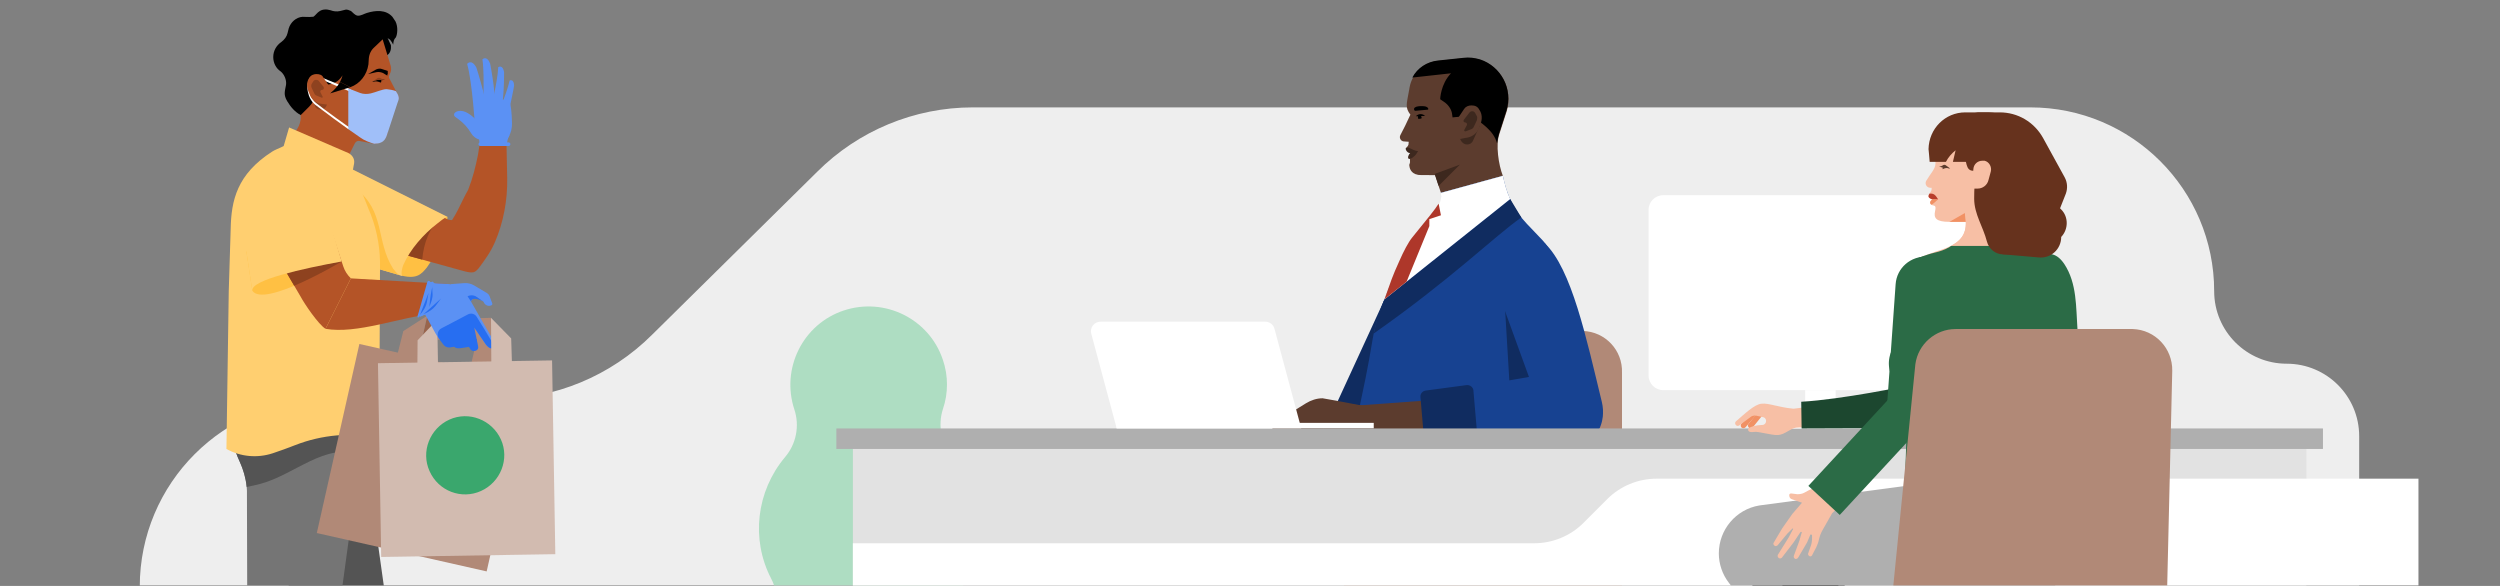 <?xml version="1.0" encoding="utf-8"?>
<!-- Generator: Adobe Illustrator 24.3.0, SVG Export Plug-In . SVG Version: 6.00 Build 0)  -->
<svg version="1.1" id="Layer_1" xmlns="http://www.w3.org/2000/svg" xmlns:xlink="http://www.w3.org/1999/xlink" x="0px" y="0px"
	 viewBox="0 0 1152 270" style="enable-background:new 0 0 1152 270;" xml:space="preserve">
<rect x="0" y="0" width="1152" height="270" fill="#808080" stroke="none"/>
<style type="text/css">
	.st0{clip-path:url(#SVGID_2_);}
	.st1{fill:#EEEEEE;}
	.st2{fill:#AEDDC2;}
	.st3{fill:#B18977;}
	.st4{fill:#102C60;}
	.st5{fill:#5C3C2E;}
	.st6{fill:#3D281E;}
	.st7{fill:#174291;}
	.st8{fill:#FFFFFF;}
	.st9{fill:#AE372A;}
	.st10{fill:#E2E2E2;}
	.st11{fill:#AFAFAF;}
	.st12{fill:#F19164;}
	.st13{fill:#F7BFA5;}
	.st14{fill:#1C472F;}
	.st15{fill:none;stroke:#2B6B46;stroke-width:19.706;stroke-miterlimit:10;}
	.st16{fill:#B83E2B;}
	.st17{fill:#2B6B46;}
	.st18{fill:#66321D;}
	.st19{fill:#BC8B2C;}
	.st20{fill:#FFC043;}
	.st21{fill:#5B91F4;}
	.st22{fill:#B45427;}
	.st23{fill:#8E421F;}
	.st24{fill:#FFCF70;}
	.st25{fill:#545454;}
	.st26{fill:#757575;}
	.st27{fill:#A0BFF9;}
	.st28{fill:none;stroke:#5B91F4;stroke-width:1.663;stroke-linecap:round;stroke-miterlimit:10;}
	.st29{fill:#99644C;}
	.st30{fill:#D2BBB0;}
	.st31{fill:#3AA76D;}
	.st32{fill:#276EF1;}
</style>
<g>
	<defs>
		<rect id="SVGID_1_" x="0.311" y="0.05" width="1151.307" height="269.69"/>
	</defs>
	<clipPath id="SVGID_2_">
		<use xlink:href="#SVGID_1_"  style="overflow:visible;"/>
	</clipPath>
	<g class="st0">
		<path class="st1" d="M1020.291,134.188c0-46.781-37.913-84.705-84.698-84.705H501.605h-6.881h-46.517
			c-26.837,0-52.71,10.735-71.702,29.726l-76,75.009c-18.992,18.992-44.865,29.726-71.702,29.726h-71.09h-6.881
			c-47.732,0-86.428,38.696-86.428,86.429l7.909,52.569h37.572h48.857h6.881h209.431h6.881h229.498h6.881H889.02h6.881h58.904
			h49.183v28.631h83.123V201c0-18.451-14.962-33.406-33.405-33.406C1035.253,167.594,1020.291,152.638,1020.291,134.188z"/>
		<path class="st2" d="M352.846,291.737c5.705-7.131,6.774-16.936,2.496-25.137c-9.449-18.183-6.774-40.29,6.418-55.978
			c5.17-6.061,6.774-14.44,4.279-21.929c-6.239-18.898,3.922-39.398,22.819-45.639c18.898-6.239,39.398,3.922,45.639,22.819
			c2.496,7.31,2.496,15.331,0,22.641c-2.496,7.665-0.712,16.223,4.635,22.463c13.014,15.688,15.51,37.616,6.061,55.621
			c-4.279,8.2-3.209,18.005,2.674,25.137c21.036,26.206,16.757,64.535-9.449,85.572c-1.604,1.247-3.387,2.496-4.991,3.565
			l-66.496-0.178c-28.167-18.541-36.012-56.335-17.471-84.323C350.528,294.768,351.597,293.342,352.846,291.737z"/>
		<path class="st3" d="M747.42,171.759c0.357-10.34-7.665-18.898-18.005-19.254c-0.178,0-0.357,0-0.535,0h-80.936
			c-9.27,0-17.114,6.774-18.541,16.045L616.21,300.651H747.42V171.759z"/>
		<path class="st4" d="M609.971,198.858l27.989-60.791l44.39-11.053l-44.39,72.557L609.971,198.858z"/>
		<path class="st5" d="M692.511,81.017l-36.724-0.357c-3.031,0.357-5.884-1.962-6.239-4.992h0.713c-0.178-1.604,0.178-3.565,0-4.992
			c0-1.962-1.247-3.387-1.069-5.349c-0.891,0-1.784-0.178-2.496-0.178c-1.069-0.178-1.784-1.247-1.604-2.318
			c0-0.178,0.178-0.357,0.178-0.535c1.247-2.318,3.209-6.239,4.634-9.449c-2.496-3.387-1.784-4.635-0.535-11.587
			c0-0.357,0.178-0.712,0.178-1.069c1.247-6.596,6.596-11.587,13.192-12.123l11.587-1.247c10.34-1.069,19.61,6.418,20.679,16.757
			c0.357,2.674,0,5.17-0.713,7.665l-3.388,10.518C689.123,66.578,690.551,76.027,692.511,81.017z"/>
		<path d="M656.679,53.386l-4.278,0.178l0.178-0.178C653.826,52.317,655.431,52.317,656.679,53.386z"/>
		<path d="M658.107,49.999c0.178,0.178,0,0.535-0.178,0.535l-5.705,0.535c-0.178,0-0.535-0.178-0.535-0.357
			c-0.891-2.139,4.278-1.962,5.349-1.604c0.357,0.178,0.714,0.357,0.891,0.535C657.928,49.642,657.928,49.821,658.107,49.999z"/>
		<path d="M653.291,53.742C653.291,53.742,653.47,53.742,653.291,53.742c0.178-0.357,0.357-0.535,0.535-0.535s0.179,0,0.358,0
			c0.535,0,0.89,0.535,0.89,0.891c0,0,0,0,0,0.178c0,0.178,0.001,0.178-0.177,0.357l-1.248,0.178
			c-0.178-0.178-0.356-0.535-0.177-0.712C653.291,53.921,653.291,53.742,653.291,53.742z"/>
		<path d="M674.328,26.645l-11.766,1.247c-4.992,0.535-9.449,3.387-11.766,7.844l17.827-1.962
			c-4.813,4.991-4.992,11.945-4.992,11.945l2.318,1.604c1.784,1.426,3.031,3.387,3.209,5.527l0.178,1.247l8.735-0.891
			c4.457,3.565,10.161,6.774,11.766,12.835c0.178-1.604,0.535-3.031,0.891-4.457l3.388-10.518
			c3.209-9.806-2.318-20.502-12.123-23.71C679.496,26.645,677.001,26.289,674.328,26.645z"/>
		<path class="st5" d="M692.511,81.017l-28.524,7.845l-6.418-19.254L692.511,81.017z"/>
		<path class="st6" d="M673.793,57.664h8.201l-3.209,7.131c-0.535,1.247-1.605,1.784-2.675,1.784c-1.247,0-1.961-0.535-2.674-1.426
			l-0.713-1.247L673.793,57.664z"/>
		<path class="st5" d="M672.546,64.082l2.674-0.535c2.674-0.178,4.991-1.784,6.061-3.922l0.891-2.318
			c0.891-2.318,0.891-4.813-0.535-6.774c-0.713-1.426-1.961-1.962-3.565-1.962c-1.426,0-2.674,0.535-3.388,1.604l-2.496,3.743
			L672.546,64.082z"/>
		<path class="st6" d="M675.221,56.417c0.713,0.178,0.891,0.712,0.713,1.247l-1.248,2.318c0,0.178,0.178,0.712,0.714,0.535
			l2.319-0.891c0.713-0.178,1.246-0.712,1.425-1.247l1.427-3.031c0.178-0.712,0.178-1.426,0-1.784l-0.892-1.604
			c-0.535-0.891-1.784-0.891-2.496-0.178l-2.495,3.209C674.151,55.525,674.328,56.417,675.221,56.417z"/>
		<path class="st5" d="M652.935,64.795l-3.743,0.178c0,0.891,0,2.318-1.247,3.031c0,0,3.031,0.891,2.318,2.318
			c-0.535,0.891-0.357,2.496-0.357,3.209c0,0.712-0.178,1.247-0.357,1.962c-0.178,0.535-0.178,1.069,0,1.604
			c0.357,1.604,1.426,2.674,2.853,3.209c2.674,0.712,5.705-0.178,8.558-0.357h0.357l-4.1-12.657
			C656.321,65.865,654.54,64.795,652.935,64.795z"/>
		<path class="st7" d="M685.738,257.687l-59.365-0.357l1.604-54.73l-8.022,19.788c3.388-23.353,8.38-40.468,12.48-65.605
			c2.496-15.51,12.48-34.228,15.688-42.251c0.891-2.139,1.961-3.387,3.743-5.17c12.301-12.835,12.657-14.083,12.123-20.502
			l28.525-7.844c1.899,9.208,5.169,15.867,11.053,22.106l7.31,7.665c7.487,7.844,3.209,17.114,1.961,27.989
			C708.734,176.751,691.442,224.529,685.738,257.687z"/>
		<path class="st4" d="M693.045,134.321l3.388,56.692l5.527,1.069l7.665-32.446L693.045,134.321z"/>
		<path class="st4" d="M633.021,153.676c35.833-25.137,55.527-44.737,68.005-53.474l-5.127-8.488l-57.949,46.217
			C635.811,142.744,634.091,148.327,633.021,153.676z"/>
		<path class="st8" d="M695.899,91.714l-58.116,46.351c3.388-8.2,5.527-11.766,8.735-20.323c0.714-2.139,3.743-5.705,5.527-8.022
			c11.231-16.223,12.301-15.154,11.945-20.857l28.525-7.844C693.403,84.762,694.295,88.327,695.899,91.714z"/>
		<path class="st5" d="M619.954,187.27l87.532-6.418l26.028,7.844l-6.953,4.279c-13.906,8.558-29.949,12.835-46.173,12.48
			l-60.612-0.712L619.954,187.27z"/>
		<path class="st7" d="M726.562,205.274l-11.053-1.426l-29.949-82.363l26.206-9.449c12.48,11.766,19.254,44.033,26.384,73.27
			C740.288,194.4,735.831,204.205,726.562,205.274z"/>
		<path class="st7" d="M738.328,191.369c0.535-8.2-5.704-14.976-13.904-15.51c-0.535,0-1.069,0-1.604,0l-12.123-3.209l-48.848,8.38
			l1.784,23.71l16.937,0.357c12.301,0.357,29.415,0.891,44.212,0C732.089,204.918,737.97,198.858,738.328,191.369z"/>
		<path class="st4" d="M656.679,207.949l-2.139-24.958c-0.178-1.426,0.891-2.853,2.496-3.031l18.719-2.496
			c1.604-0.178,3.031,0.891,3.209,2.496v0.178l2.318,26.919c0.178,1.604-1.069,2.853-2.496,3.031h-0.178L659.71,210.8
			C658.105,210.623,656.855,209.554,656.679,207.949z"/>
		<path class="st9" d="M658.639,104.194v-3.209l5.349-1.784l-1.069-5.349c-1.784,2.853-4.457,6.061-12.123,15.51
			c-1.784,2.139-4.1,6.596-5.884,10.696c-3.565,7.844-3.753,8.958-6.963,17.871l10.2-8.135L658.639,104.194z"/>
		<path class="st5" d="M632.433,187.804l-16.936-3.209l-6.061-1.069c-2.674,0-5.349,0.891-7.665,2.318l-12.657,7.844
			c-0.535,0.357-0.535,0.891-0.357,1.247l0.178,0.178c0.535,1.247,1.961,1.604,3.209,1.247c5.349-1.962,11.766-4.992,15.154-6.418
			l4.1,13.192l8.201-0.178c3.387,0,6.418-1.069,9.27-2.853l8.914-6.061L632.433,187.804z"/>
		<path class="st5" d="M608.723,186.913c-4.278,1.426-12.835,5.527-20.145,8.735c-1.604,0.712-2.853,2.139-3.209,3.922l24.602-0.535
			L608.723,186.913z"/>
		<path class="st5" d="M608.188,191.369l-15.154,3.209c-0.891,0.178-1.426,1.069-1.426,2.139v0.178
			c0.178,0.712,0.891,1.069,1.604,1.069c2.318,0,7.487,0,12.657,0L608.188,191.369z"/>
		<path class="st5" d="M653.112,75.135l-3.388-0.535v-1.247l0.713-2.674l-1.961-2.496l4.457,0.178c1.247,0,2.318,1.069,2.318,2.318
			v2.674C655.253,74.421,654.182,75.313,653.112,75.135z"/>
		<path class="st6" d="M649.905,73.174c-0.178,0-0.535,0.178-0.713,0c-0.535-0.178-0.357-1.069-0.178-1.426
			c0.178-0.178,0.178-0.535,0.357-0.712c0.178-0.178,0.357-0.535,0.535-0.535h0.178h-0.536c-0.535,0-1.247-0.535-1.604-1.247
			c-0.178-0.178-0.178-0.712-0.178-1.069c0,0,0.535-0.178,0.714-0.178c0.357,0,0.713,0,0.891,0.178
			c1.426,0.535,2.674,1.426,4.1,1.426c-0.357,0.535-0.714,1.069-0.891,1.426c-0.357,0.535-0.713,0.891-1.247,1.247
			C650.976,72.64,650.44,72.996,649.905,73.174z"/>
		<path class="st6" d="M661.135,80.127l11.589-4.279l-9.806,9.806L661.135,80.127z"/>
		<path class="st10" d="M1062.801,197.965H393.007v213.928h669.793V197.965z"/>
		<path class="st8" d="M1114.425,262.729v-42.151H763.332c-8.453,0-16.68,3.381-22.653,9.354l-11.044,11.044
			c-5.973,5.973-14.201,9.354-22.653,9.354H393.007v63.451h721.418V262.729L1114.425,262.729z"/>
		<path class="st11" d="M1070.418,197.431H385.391v9.449h685.027V197.431z"/>
		<path class="st8" d="M900.725,179.773H766.439c-3.76,0-6.777-3.017-6.777-6.777V96.727c0-3.76,3.017-6.777,6.777-6.777h134.286
			c3.76,0,6.777,3.017,6.777,6.777v76.269C907.501,176.756,904.482,179.773,900.725,179.773z"/>
		<path class="st8" d="M818.175,195.304c-0.989,0.494-1.829,1.236-2.472,2.126h46.246c-0.644-0.89-1.483-1.631-2.472-2.126
			c-0.989-0.494-2.077-0.792-3.165-0.792c-2.769,0-5.441-1.088-7.37-3.065c-1.929-1.977-3.065-4.6-3.065-7.37v-4.304h-14.048v4.304
			c0,2.769-1.088,5.441-3.065,7.37c-1.929,1.929-4.65,3.065-7.37,3.065C820.251,194.511,819.165,194.76,818.175,195.304z"/>
		<path d="M849.439,375.883h-16.757c0,0-7.844-62.218-11.945-113.204l29.237,6.418C853.538,309.565,849.081,342.546,849.439,375.883
			z"/>
		<path d="M887.767,348.964l-13.192,9.27c0,0-43.855-52.413-71.665-95.555l34.941-8.2
			C859.956,288.707,871.721,319.727,887.767,348.964z"/>
		<path class="st11" d="M824.66,305.108h93.592c1.784,0,3.743-0.178,5.705-0.535c15.866-3.031,26.384-18.362,23.176-34.406
			l-9.806-54.195l-126.574,16.936c-10.875,1.784-18.719,11.231-18.719,22.106c0,4.813,1.604,9.627,4.635,13.549L824.66,305.108z"/>
		<path class="st12" d="M808.793,191.725l-4.457,5.17c-0.535,0.535-1.247,0.535-1.784,0.178c-0.535-0.535-0.535-1.247-0.178-1.784
			l4.457-5.17c0.535-0.535,1.247-0.535,1.784-0.178C809.149,190.478,809.326,191.191,808.793,191.725z"/>
		<path class="st12" d="M812,191.547l-4.278,5.349c-0.357,0.535-1.247,0.712-1.784,0.178c-0.535-0.357-0.712-1.247-0.178-1.784
			l4.278-5.349c0.357-0.535,1.247-0.712,1.784-0.178C812.358,190.3,812.358,191.013,812,191.547z"/>
		<path class="st13" d="M809.326,191.547c-0.712-0.178-1.604,0-2.318,0.357l-5.527,4.1c-0.535,0.357-1.069,0.357-1.426,0
			c-0.535-0.357-0.712-1.247-0.178-1.784l0.178-0.178c3.387-2.853,8.38-7.844,11.766-8.022c3.209-0.357,7.31,1.604,14.618,2.318
			c3.565-0.357,19.076-2.318,24.959-5.17c5.349-2.318-4.635,13.727-4.635,13.727s-15.154-0.178-19.076,0.178
			c-2.496,0.178-5.17,3.209-8.38,3.387c-3.031,0.178-9.092-1.784-11.053-1.426c-2.674,0.357-2.853-0.712-2.674-1.426
			c0.357-0.891,4.1-1.784,6.239-1.784h0.178c2.139,0,2.496-3.031,0.535-3.565L809.326,191.547z"/>
		<path class="st14" d="M878.676,177.821c0,0-29.772,6.239-48.669,7.31l0.178,12.301l47.777-0.178
			c4.992,0.178,9.092-2.139,9.27-7.131c0-0.891,0-1.604-0.178-2.496C885.984,183.703,882.597,177.998,878.676,177.821z"/>
		<path class="st13" d="M839.454,225.954c-1.784-1.069-3.922-1.069-5.705-0.178l-2.318,1.247c-0.891,0.535-2.139,0.712-3.209,0.712
			l-2.853-0.357c-0.357,0-0.891,0.178-0.891,0.712v0.178c0,0.891,0.535,1.604,1.247,1.784l4.634,1.604l-4.457,5.17l-4.635,6.596
			l-3.92,6.597c-0.357,0.357-0.178,1.069,0.357,1.426c0.357,0.357,1.069,0.178,1.426-0.178l4.457-5.349l2.318-2.318
			c0.178-0.178,0.535,0,0.357,0.178l-1.962,3.743l-4.992,8.022c-0.357,0.535-0.178,1.247,0.357,1.604
			c0.535,0.357,1.069,0.178,1.426-0.178l5.349-6.953l3.209-4.813c0.178-0.178,0.357-0.178,0.535,0c0.178,0,0.178,0.178,0,0.357
			l-1.069,3.743l-2.496,6.774c-0.178,0.535,0,1.069,0.535,1.426c0.535,0.178,1.069,0,1.426-0.535l4.1-6.953l1.426-3.387
			c0-0.178,0.178-0.357,0.357-0.357c0.178,0,0.535,0.178,0.535,0.357v1.426c0,1.247-0.178,2.318-0.535,3.387l-1.247,3.565
			c-0.178,0.357,0,0.891,0.535,1.247c0.535,0.357,1.069,0,1.247-0.357l1.962-3.743c0.535-1.247,1.069-2.496,1.247-3.743
			c0.357-1.426,0.891-2.853,1.604-4.1l4.457-7.844l8.914-8.735l-8.2-3.209L839.454,225.954z"/>
		<path class="st15" d="M880.102,187.804l-39.577,42.786"/>
		<path class="st13" d="M893.649,86.901v10.875l-1.247-1.962c-0.357-0.535-0.712-0.891-1.247-1.069
			c-2.496-0.357-1.784-2.139-0.712-2.853c0,0-1.962-0.535-1.784-1.604c0.178-1.069,1.604-2.318,1.604-3.387H893.649z"/>
		<path class="st13" d="M923.6,98.488c0.357,1.247,0.712,2.674,1.247,3.743h-26.562c-6.239,0-7.31-1.784-6.596-4.992
			c0.357-1.247,0.178-2.674-0.178-3.922c-0.535-2.318-1.426-4.457-1.426-6.774c-0.022-0.042-0.524,0-0.582,0
			c-0.928,0-1.782-0.579-2.064-1.484c-0.167-0.536-0.146-1.231,0.15-1.726c2.139-3.565,4.278-5.527,4.278-8.022l-0.178-4.635
			c0-0.178,0-0.178,0-0.357c0-8.38,6.774-14.976,14.975-14.976h6.239c13.727,0,22.106,14.976,14.975,26.741l-2.318,3.743
			C923.242,89.397,922.531,94.032,923.6,98.488z"/>
		<path class="st16" d="M893.114,91.892h-2.674c0,0-1.962-0.535-1.784-1.604c0.083-0.53,0.466-1.069,0.466-1.069
			C891.264,89.04,891.868,89.932,893.114,91.892z"/>
		<path class="st12" d="M893.114,91.892c-0.891,0.535-1.784,1.89-3.209,2.425c-0.891-0.891-0.535-1.712,0.535-2.425H893.114z"/>
		<path class="st12" d="M907.021,97.241l-0.178,4.991h-8.558L907.021,97.241z"/>
		<path class="st13" d="M945.706,117.207l-2.496,9.27c-9.092,4.813-13.549,5.705-25.672,5.705c-14.083,0-22.819-5.349-35.476-12.48
			c3.922-1.604,5.349-2.139,7.31-2.853c1.069-0.357,1.961-0.712,3.031-1.069c13.549-3.922,14.796-9.449,12.658-19.61l8.022,1.247
			h12.835C927.522,107.225,926.453,114.89,945.706,117.207z"/>
		<path class="st17" d="M934.83,113.286h-35.476c-0.357,0-1.069,0.535-1.247,0.712c-0.535,0.178-1.069,0.535-1.426,0.712
			c-1.069,0.535-2.318,0.891-3.387,1.247c-2.139,0.535-4.278,1.069-6.239,1.784c-1.962,0.535-3.922,1.604-5.705,2.674
			c12.657,7.131,22.284,12.123,36.547,12.123c12.123,0,16.58-0.891,25.672-5.705l2.496-9.27l-0.891-0.178
			C938.396,116.317,938.039,115.068,934.83,113.286z"/>
		<path class="st13" d="M925.916,97.597h-12.835l-8.022-1.247c1.604,8.022,1.247,13.014-5.705,16.757h35.476
			C928.414,109.542,926.988,104.015,925.916,97.597z"/>
		<path class="st17" d="M872.97,175.503l13.727,19.254l4.1-63.287l-18.183,28.346C869.584,164.629,869.584,170.868,872.97,175.503z"
			/>
		<path class="st17" d="M877.606,228.094l83.253-28.702l-1.069-22.641c-0.357-8.38-1.784-16.757-2.496-25.137
			c-0.712-9.983-0.178-21.036-6.061-29.949c-6.953-10.34-14.796-0.712-21.75,3.743c-4.278,1.784-8.914,1.604-13.192-0.178
			l-20.679-6.061c-4.634-1.962-9.984-1.426-14.44,0.891L877.606,228.094z"/>
		<path class="st17" d="M869.584,186.378l3.922-55.443c0.535-7.487,6.953-13.014,14.44-12.657
			c7.487,0.357,13.014,6.953,12.658,14.44c0,0.535-0.178,1.247-0.178,1.605l-10.875,54.551c-1.069,5.527-6.418,8.914-11.766,7.844
			C872.791,196.005,869.227,191.369,869.584,186.378z"/>
		<path class="st18" d="M905.594,51.78h9.805c7.131,0,13.906,3.031,18.541,8.38c1.962,2.139,3.209,4.991,3.565,7.844
			c0.178,1.784,0.891,3.565,1.784,5.349c1.962,3.565,1.604,7.844,1.604,11.587c0,4.457-0.535,6.953,2.318,12.657
			c1.605,3.387,3.031,6.239,2.318,10.161c-1.247,5.527-6.239,9.449-11.945,9.449h-10.518c-3.565,0-6.596-2.496-7.487-5.884
			c-1.784-6.953-5.884-12.657-5.884-19.788c0-9.092,1.069-13.371,1.069-21.571l-4.635,4.635h-6.239l1.247-5.349
			c-1.784,1.426-3.387,3.209-4.457,5.349h-7.487l-0.357-4.1c0-0.535-0.178-1.247-0.178-1.784
			C888.836,59.269,896.325,51.78,905.594,51.78z"/>
		<path class="st5" d="M898.641,77.631l-1.962-1.426c-0.357-0.357-1.069-0.357-1.426,0c-0.535,0.357-1.069,0.535-1.604,0.535h-0.178
			l1.784,0.535l-0.178,0.712l0.891-0.357c0.535-0.178,1.247-0.357,1.962,0C897.927,77.631,898.641,77.631,898.641,77.631z"/>
		<path class="st18" d="M902.385,53.564c0,8.38,0.535,9.984,2.318,15.866c1.604,4.991,0.891,9.27,4.635,9.27l14.083-0.535V89.93
			c0,9.805-10.518,21.571-2.318,26.563c0.535,0.357,1.247,0.535,1.962,0.712l16.402,1.426c5.527,0.535,10.34-3.743,10.34-9.449
			c3.387-3.565,3.387-9.27,0-12.657l-0.535-0.535l2.674-6.774c0.891-2.496,0.712-5.17-0.535-7.487l-9.984-18.183
			c-4.1-7.31-11.587-11.766-19.967-11.766h-9.984L902.385,53.564z"/>
		<path class="st13" d="M913.439,74.066c-2.139,0-3.922,1.604-4.1,3.743l-0.712,9.092h2.674c2.318,0,4.457-1.604,4.992-3.922
			l1.069-3.922c0.535-2.139-0.712-4.457-2.853-4.992C914.508,74.066,913.795,74.066,913.439,74.066z"/>
		<path class="st3" d="M997.937,300.295H869.405l13.192-132.457c1.247-9.27,9.27-16.223,18.541-16.223h81.119
			c0.172,0,0.354,0,0.526,0c10.349,0.357,18.362,8.914,18.19,19.254L997.937,300.295z"/>
		<path class="st8" d="M633.021,194.851H514.56v2.493h118.461V194.851z"/>
		<path class="st8" d="M587.275,151.487l12.321,45.857H514.56l-11.705-43.576c-0.751-2.794,1.355-5.539,4.246-5.539h75.925
			C585.018,148.229,586.759,149.565,587.275,151.487z"/>
		<path class="st19" d="M174.936,201.352l-39.221,12.836l-10.873-20.679L174.936,201.352z"/>
		<path class="st20" d="M206.23,99.938l-1.283,11.053l-8.248,12.268c-2.65,3.208-4.75,5.748-12.932,3.419l-1.603-11.031
			l4.085-11.488l8.196-4.085L206.23,99.938z"/>
		<path class="st21" d="M233.735,65.951c0,0-0.296-1.135,1.065-3.711l-14.205-0.491l0.402,4.692h12.378
			C233.364,65.941,233.735,65.951,233.735,65.951z"/>
		<path class="st22" d="M221.025,66.344l-0.745,4.845c-1.088,5.511-2.441,10.911-4.518,16.159c-0.287,0.725-0.783,1.422-1.145,2.117
			c-0.37,0.709-0.729,1.425-1.085,2.141c-1.641,3.304-3.185,6.721-5.226,9.803c0,0-1.289,0.131-2.683-0.629l-17.588-9.607
			l-21.997,20.592l47.616,13.142c4.606,1.241,5.206,0.623,6.933-1.325c2.926-3.906,5.521-7.475,7.475-11.993
			c3.952-9.133,5.861-19.561,5.656-29.495c0,0-0.212-10.308-0.323-15.752L221.025,66.344z"/>
		<path class="st23" d="M203.565,99.655l-15.528-8.482l-21.997,20.593l28.527,7.874C195.224,112.1,197.707,105.106,203.565,99.655z"
			/>
		<path class="st24" d="M206.23,99.938c-0.627-0.314-4.212,2.675-4.785,3.117c-6.23,4.791-12.452,11.824-15.624,19.082
			c-0.309,0.706-1.51,4.701-0.151,5.101l-24.365-7.155l1.331-41.917C162.635,78.166,206.228,99.937,206.23,99.938z"/>
		<path class="st20" d="M183.75,126.673c-0.973-0.88-1.857-1.836-2.614-2.897c-8.072-12.685-3.46-26.524-17.298-36.902
			c-0.543-0.543-1.015-1.222-1.415-1.976l-1.117,35.184C161.303,120.083,178.01,124.989,183.75,126.673z"/>
		<path class="st25" d="M162.456,167.303l17.471,124.434l-15.51,80.579l-12.123-6.596c-6.061-3.209-13.014-3.743-19.254-1.784
			l-5.884,1.962l11.945-75.945l-18.719-62.574l-5.527-8.914c-2.674-4.279-4.635-8.914-5.884-13.727l0.193-20.437L162.456,167.303z"
			/>
		<path class="st26" d="M170.123,179.782l-15.331,112.134l-15.51,80.579l-12.123-6.596c-6.061-3.209-13.014-3.743-19.254-1.784
			l-5.884,1.962l11.945-75.945l-0.178-62.753v-1.247c-0.178-4.635-1.426-9.27-3.387-13.549c-1.247-2.674-2.139-5.17-2.853-8.022
			l-0.169-19.288L170.123,179.782z"/>
		<path class="st25" d="M166.08,209.346l4.043-29.566l-62.743,5.492l0.169,19.288c0.713,2.853,1.604,5.349,2.853,8.022
			c1.719,3.751,2.889,7.777,3.273,11.835c2.113-0.418,4.228-0.941,6.341-1.469C135.829,218.735,149.717,203.929,166.08,209.346z"/>
		<path d="M180.106,20.762c0,0,1.604,9.449-11.587,3.031c-13.192-6.418-1.069-11.053-1.069-11.053l9.627,1.426L180.106,20.762z"/>
		<path class="st22" d="M175.827,16.483l4.279,14.083c0.178,1.069,0.178,2.139-0.178,2.853l-0.535,1.247
			c-0.178,0.357-0.178,1.069,0,1.426l4.1,7.844c0.178,0.535,0.357,1.247,0.178,1.604c-0.178,0.535-0.891,1.247-1.426,1.426
			l-2.853,0.535l1.069,2.496c0.178,0.357,0.178,1.069,0,1.604c-0.357,0.535-1.069,1.069-1.604,1.069h-0.535h0.178
			c0.891,0.357,1.247,1.247,1.069,2.139c0,0.178-0.178,0.357-0.178,0.535l-0.891,0.891c-0.178,0.178-0.357,0.535-0.178,0.891
			l0.178,1.247c0.535,2.318-0.178,4.813-1.784,6.239c-1.426,1.426-3.565,1.784-5.527,1.426l-5.527-1.069
			c-0.891-0.178-1.604,0.178-2.139,1.069l-8.38,16.757l-24.067-13.906l4.279-7.487c2.674-2.674,3.922-6.418,2.853-10.161
			l-3.565-13.014L175.827,16.483z"/>
		<path class="st23" d="M175.827,53.029c-0.891-0.178-1.604-0.357-2.496-0.535c1.784,0.178,3.387-0.535,3.387-0.535
			c1.784-0.891,3.031-1.069,3.743-0.891c0,0.178,0,0.535-0.178,0.891c-0.357,0.535-1.069,1.069-1.604,1.069h-0.535h0.178
			c0.891,0.357,1.247,1.247,1.069,2.139c0,0.178-0.178,0.178-0.178,0.357c-0.178-0.178-0.178-0.178-0.357-0.357
			C177.789,54.455,176.898,53.386,175.827,53.029z"/>
		<path d="M178.501,34.845l-2.139-1.247c-0.891-0.357-1.784-0.535-2.853-0.357l-3.922,0.891l3.743-2.139
			c0.891-0.357,1.784-0.535,2.674-0.178l2.674,0.891v1.426C178.501,34.132,178.501,34.31,178.501,34.845z"/>
		<path d="M182.246,9.887c-0.357-0.535-1.069-1.604-1.426-2.139c-3.031-3.387-7.665-3.031-11.766-1.784
			c-1.247,0.357-2.853,1.426-4.279,1.247c-1.247-0.178-2.139-1.426-3.031-2.139c-0.891-0.357-1.784-0.891-2.853-0.535
			c-0.535,0.178-1.426,0.357-2.139,0.535c-1.604,0.357-3.031,0.178-4.457-0.357c-1.784-0.535-3.743-0.535-5.17,0.535
			c-0.891,0.534-1.604,1.604-2.496,2.318c-0.178,0.178-0.535,0.178-0.891,0.178c-1.426,0.178-2.853,0-4.279,0
			c-3.031,0.178-5.527,2.496-6.418,5.349l-0.535,2.139c-0.357,1.604-1.426,3.031-2.853,4.1c-2.318,1.604-3.743,4.1-3.743,6.953
			c0,2.674,1.247,5.17,3.387,6.596c1.604,1.247,2.853,3.922,2.496,6.239c-0.535,3.031-1.247,4.457,0.535,7.487
			c1.604,2.674,3.565,4.992,6.239,6.418l3.922-3.922c2.853-2.853,3.922-7.131,2.674-10.875l-0.178-0.535
			c9.449,4.1,12.835-3.031,12.835-3.031c-0.221,1.105-0.631,2.144-1.153,3.114l4.759,2.397c4.505-1.587,7.654-5.713,8.339-10.502
			l0.178-2.674c0.178-2.139,1.069-3.922,2.496-5.17l3.743-3.565c1.247-1.069,3.031-0.891,3.922,0.535
			c0.357,0.535,0.891,1.247,1.069,1.784c0.178-1.426,0.178-2.318,1.247-3.388C183.137,15.771,183.494,12.383,182.246,9.887z"/>
		<path class="st23" d="M150.691,48.215l-0.535,1.069c-0.535,0.891-1.426,1.247-2.496,1.247s-2.139-0.535-2.496-1.604l-2.853-6.418
			h7.487L150.691,48.215z"/>
		<path class="st8" d="M144.833,35.272l0.346-0.82l15.316,6.277l8.32,4.655L144.833,35.272z"/>
		<path class="st8" d="M160.496,59.521c-0.891-0.535-12.123-8.808-15.331-11.304c-3.387-2.853-4.634-8.735-2.318-12.48l0.712,0.357
			c-2.318,3.922-0.712,9.27,2.139,11.409c3.031,2.496,15.688,11.588,15.867,11.588L160.496,59.521z"/>
		<path class="st22" d="M151.226,38.946l-2.318-3.387c-0.535-1.069-1.784-1.426-3.031-1.426c-1.426,0-2.674,0.535-3.387,1.784
			c-1.247,1.784-1.247,4.1-0.357,6.239l0.891,2.139c0.891,1.784,2.853,3.387,5.349,3.565l2.496,0.357L151.226,38.946z"/>
		<path class="st23" d="M149.086,40.015l-2.318-2.853c-0.535-0.535-1.784-0.535-2.318,0.178l-0.891,1.426
			c-0.178,0.357-0.178,1.069,0,1.604l1.247,2.674c0.178,0.357,0.535,0.891,1.247,1.069l2.139,0.891
			c0.357,0.178,0.535-0.178,0.535-0.357l-1.069-2.139c-0.178-0.357,0-0.891,0.535-1.069
			C149.264,41.441,149.442,40.55,149.086,40.015z"/>
		<path class="st24" d="M133.22,58.733l27.276,11.766c1.784,0.891,3.031,2.674,2.674,4.813l-0.535,2.853l7.132,18.005
			c3.387,7.665,5.17,16.045,5.349,24.424l-0.357,80.936c-13.014-2.318-26.384-1.247-38.686,3.565
			c-3.433,1.339-6.866,2.6-10.317,3.746c-7.106,2.358-14.871,1.673-21.416-1.964l1.069-72.735l0.891-28.737
			c0.261-13.016,2.868-25.11,19.108-35.543c1.288-0.828,2.783-1.36,4.245-2.036l1.069-0.535L133.22,58.733z"/>
		<path d="M153.9,41.441l-1.784,1.604l8.735-2.674c0.194-0.058,0.384-0.127,0.575-0.194l-4.759-2.397
			C155.924,39.16,154.947,40.394,153.9,41.441z"/>
		<path d="M174.912,36.756c-1.076,0.045-2.152,0.335-3.14,0.787l-0.223,0.155h0.535c0.891-0.357,1.784-0.178,2.318,0l1.069,0.357
			c0.171-0.171,0.421-0.567,0.042-0.947l1.919-0.48h-0.028c-0.156,0.014-0.314,0.031-0.47,0.039
			C176.259,36.699,175.587,36.728,174.912,36.756z"/>
		<path class="st23" d="M175.471,36.093c-0.357-0.357-1.247-0.357-1.604,0l-2.094,1.45c0.987-0.451,2.064-0.741,3.14-0.787
			c0.675-0.028,1.347-0.059,2.021-0.09c0.157-0.008,0.315-0.025,0.47-0.039h-0.15C176.72,36.628,176.005,36.45,175.471,36.093z"/>
		<path class="st27" d="M182.423,41.976c-1.426-0.535-2.853-0.712-4.279-0.891c-1.962,0-4.992,1.426-7.31,1.962
			c-1.604,0.357-3.387,0.357-4.813-0.178l-5.527-2.139v18.791l5.527,3.849c1.604,1.247,4.368,2.324,6.329,2.858h0.355
			c0.948,0,1.901-0.145,2.77-0.521c1.658-0.718,2.108-1.729,2.669-2.989l4.991-15.214C183.671,45.72,184.563,45.184,182.423,41.976z
			"/>
		<path class="st21" d="M219.903,55.845c0,0-4.805-5.929-9.175-4.556c0,0-0.767,0.248-1.237,0.784
			c-0.458,0.522-0.338,1.333,0.225,1.741l1.371,0.987c2.439,1.758,4.488,4.003,6.015,6.593l0.014,0.024
			c0.865,1.467,2.276,2.531,3.924,2.961l2.683,0.699c0.323,0.084,0.656,0.127,0.99,0.127c1.817,0,3.407-1.245,3.815-3.016
			c0.408-1.77,0.438-3.96-1.136-5.535C227.392,56.657,224.482,53.309,219.903,55.845z"/>
		<path class="st21" d="M218.989,59.694c0,0-1.278-21.51-3.731-30.26c0,0,1.963-2.535,4.253,1.718c0,0,6.248,18.959,5.725,28.052
			L218.989,59.694z"/>
		<path class="st21" d="M222.339,54.381c0,0,1.18-19.069-0.044-27.033c0,0,2-2.021,3.56,1.967c0,0,3.469,17.357,2.035,25.304
			L222.339,54.381z"/>
		<path class="st21" d="M225.324,53.837c0,0,4.027-15.955,4.258-22.891c0,0,2.014-1.394,2.7,2.231c0,0,0.179,15.244-2.296,21.743
			L225.324,53.837z"/>
		<path class="st21" d="M227.659,56.705c0,0,5.938-13.512,7.175-19.614c0,0,1.989-0.933,2.057,2.375c0,0-2.111,13.51-5.27,18.891
			L227.659,56.705z"/>
		<path class="st21" d="M234.149,45.483c0,0,1.577,0.789,1.778,11.368c0.041,2.174-0.445,4.349-1.572,6.209
			c-0.544,0.898-1.235,1.717-2.082,2.148c0,0-7.311,2.135-11.233-0.827l-2.627-15.536L234.149,45.483z"/>
		<path class="st28" d="M234.346,66.442h-13.023"/>
		<path class="st3" d="M221.161,150.472l-4.742,20.168l9.27,2.014l2.266-10.757L221.161,150.472z"/>
		<path class="st29" d="M196.884,145.471l-2.037,9.045l24.052,5.403l2.014-9.27L196.884,145.471z"/>
		<path class="st3" d="M185.849,152.551l-2.693,10.685l9.27,2.014l4.456-19.78L185.849,152.551z"/>
		<path class="st3" d="M165.609,158.504l-19.625,87.118l78.271,17.684l19.625-87.118L165.609,158.504z"/>
		<path class="st3" d="M201.465,147.105l0.171,9.486l24.687-0.424l-0.072-9.714L201.465,147.105z"/>
		<path class="st30" d="M192.428,156.804l-0.092,11.017l9.484-0.231l-0.338-20.273L192.428,156.804z"/>
		<path class="st30" d="M174.163,167.368l1.492,89.288l80.233-1.293l-1.492-89.288L174.163,167.368z"/>
		<path class="st31" d="M221.681,226.229c9-4.084,13.219-14.745,9.135-23.742c-4.084-9-14.745-13.219-23.742-9.135
			c-9,4.084-13.219,14.745-9.135,23.742C202.036,226.31,212.682,230.313,221.681,226.229z"/>
		<path class="st20" d="M157.428,120.487c0,0-35.905,21.574-41.171,13.452l-2.737-18.12L157.428,120.487z"/>
		<path class="st22" d="M161.69,128.27c-1.627-1.535-2.844-3.452-3.539-5.578l-0.722-2.206l-5.936-18.17
			c-3.246-9.937-16.409-11.973-22.505-3.479c-4.244,5.913-4.603,13.771-0.918,20.046l10.427,17.749
			c1.816,3.433,8.206,12.832,11.496,14.89L161.69,128.27z"/>
		<path class="st23" d="M127.242,117.278c0.251,0.544,0.52,1.082,0.828,1.605l7.513,12.788
			c10.757-4.526,21.847-11.186,21.847-11.186L127.242,117.278z"/>
		<path class="st22" d="M161.69,128.27c0,0-11.747,23.259-11.699,23.252c14.466,2.481,33.165-5.069,51.694-7.424l5.921-13.162
			L161.69,128.27z"/>
		<path class="st21" d="M207.609,130.937l-10.798-0.628l-4.387,15.347l9.264-1.558L207.609,130.937z"/>
		<path class="st21" d="M227.328,156.78c-2.473-4.018-10.262-17.796-10.262-17.796c-0.306-0.535,2.021-2.374,2.021-2.374
			l2.584,1.828c0.579,0.084,1.076,0.453,1.321,0.984c0.615,1.335,2.218,1.889,3.525,1.218c0.296-0.151,0.432-0.502,0.316-0.812
			l-1.247-3.345c-0.221-0.593-0.638-1.094-1.182-1.419l-5.904-3.532c-1.367-0.817-2.952-1.193-4.539-1.073l-6.352,0.474
			l-11.713,14.036c0.252,0.391,0.577,0.935,0.785,1.355l3.915,7.147c0.475,0.868,1.012,1.703,1.604,2.496l0.174,0.233l16.181-5.225
			c0,0,2.794,4.083,5.123,7.488C226.009,161.868,229.801,160.798,227.328,156.78z"/>
		<path class="st32" d="M226.433,157.098c-1.607-2.829-4.676-7.723-6.797-11.153c-0.838-1.355-2.575-1.823-3.985-1.083
			l-12.415,6.521c-0.013,0.006-0.025,0.014-0.037,0.02c-1.669,0.954-1.973,3.261-0.821,4.8l1.966,2.629
			c0.731,0.979,1.95,1.464,3.154,1.255l1.775-0.307c0.944,0.901,2.218,0.793,3.507,0.589l3.279-0.521l0.61,0.9
			c0.669,1.684,4.196,1.262,3.639-1.241c-0.557-2.503-1.749-8.531-1.749-8.531l5.123,7.486c0.001,0.001,0.001,0.001,0.001,0.001
			C226.139,162.06,229.157,160.663,226.433,157.098z"/>
		<path class="st32" d="M215.445,136.538l1.62,2.447c0.117-1.91,2.732-1.466,5.383-0.227l-2.839-1.965
			C218.377,135.941,216.773,135.842,215.445,136.538z"/>
		<path class="st21" d="M196.81,130.309c0.053-0.272,0.14-0.579,0.369-0.755c0.148-0.113,0.385-0.211,0.578-0.142
			c0.223,0.081,0.299,0.351,0.485,0.485c0.351,0.251,0.704-0.054,1.07-0.12c0.444-0.082,0.252,0.666,1.071,0.755
			c-0.902,1.131-2.814,0.916-3.311,0.037"/>
		<path class="st21" d="M192.424,145.656c-0.023,0.217-0.096,0.558,0.164,0.646c0.34,0.115,0.41-0.234,0.584-0.395
			c0.528-0.489,0.579,0.421,0.894-0.09c0.214-0.347,0.303-0.143,0.547-0.229c0.349-0.124,0.138-0.324,0.53-0.39
			c0.576-0.098,0.175-1.255-0.623-1.355C193.335,143.698,193.027,145.042,192.424,145.656z"/>
		<path class="st32" d="M193.355,145.336c1.788-2.141,3.122-4.131,3.505-6.922l0.62-3.466c-1.174,2.963-2.349,5.92-3.462,8.905
			C193.856,144.289,193.705,144.847,193.355,145.336z"/>
		<path class="st32" d="M194.878,144.903c2.567-1.094,4.66-2.257,6.271-4.569l2.13-2.804c-2.394,2.105-4.785,4.202-7.134,6.354
			C195.802,144.199,195.412,144.628,194.878,144.903z"/>
		<path class="st32" d="M199.382,131.607c-0.779,2.815-1.141,5.662-1.44,8.559c-0.045,0.435-0.02,1.069-0.183,1.466
			c0.607-1.491,1.236-3.074,1.499-4.703C199.542,135.184,198.916,133.292,199.382,131.607z"/>
		<path class="st24" d="M116.257,133.939l-5.869-38.858c-1.388-9.19,4.071-18.036,12.907-20.916
			c10.168-3.314,21.068,2.406,24.116,12.656l10.016,33.667C139.477,123.779,115.509,128.988,116.257,133.939z"/>
		<path class="st30" d="M226.251,146.451l0.154,20.718l9.484-0.231l-0.336-10.991L226.251,146.451z"/>
	</g>
</g>
</svg>
